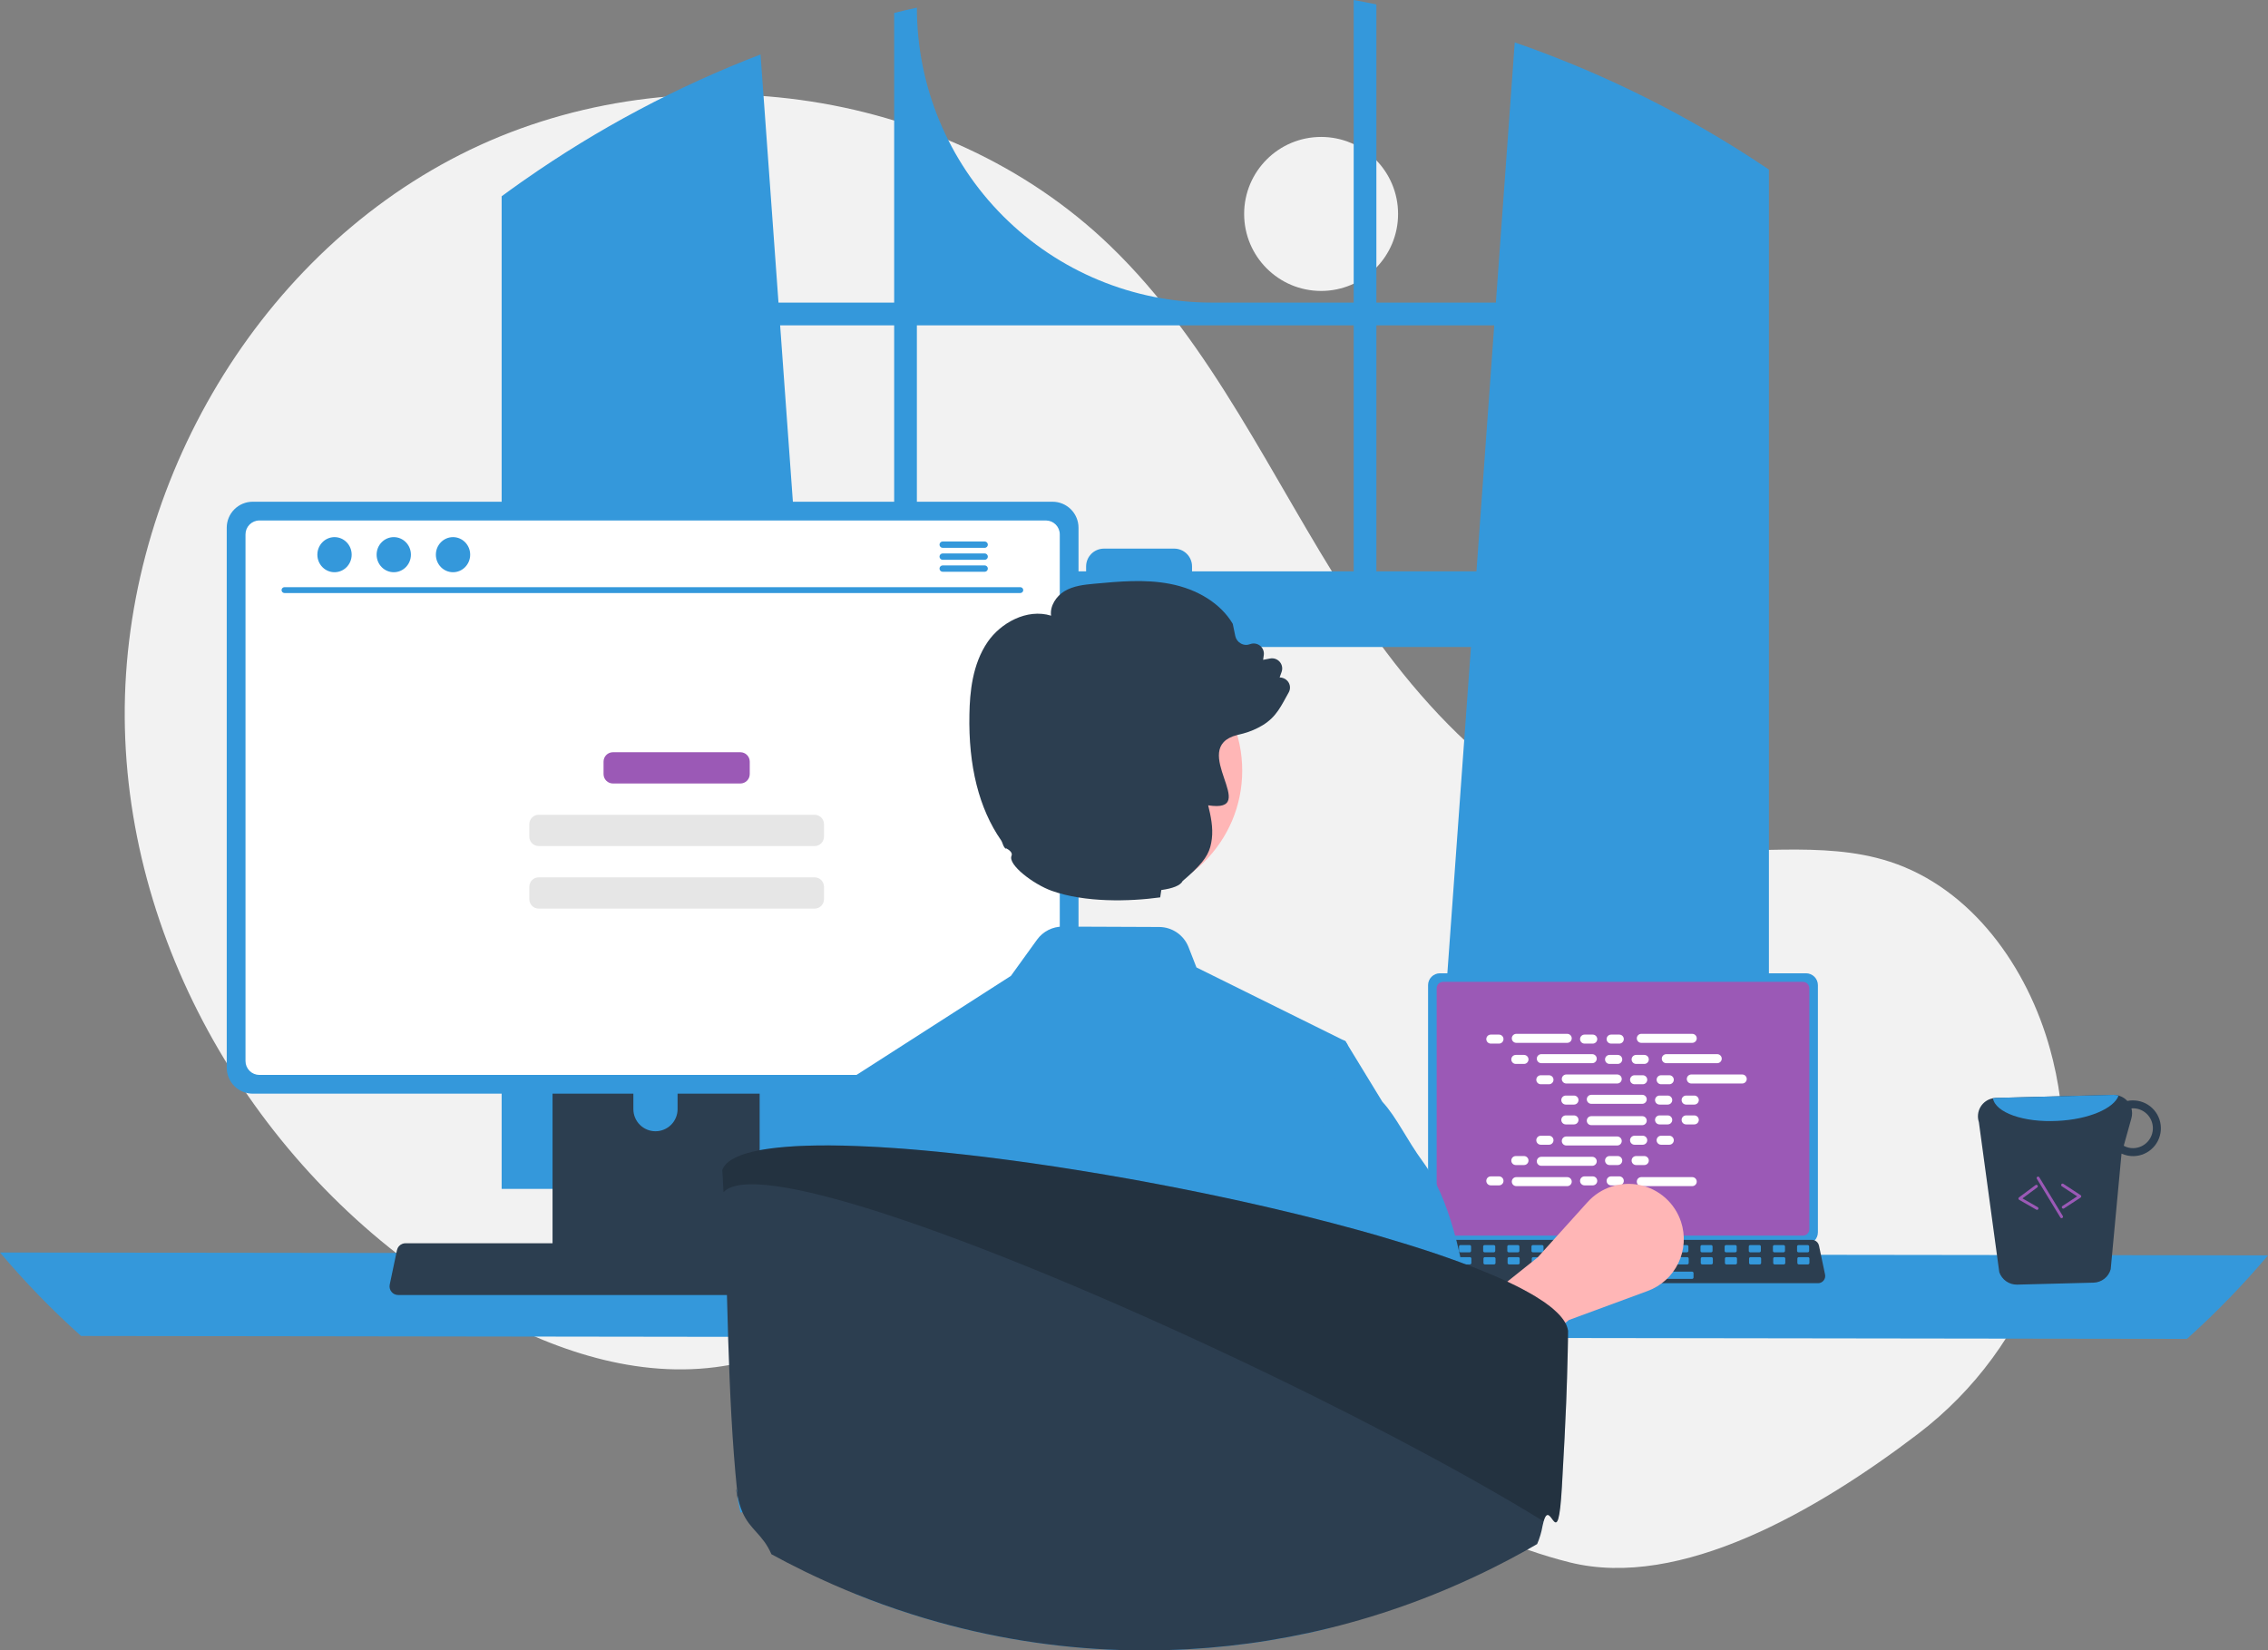 <?xml version="1.0" encoding="UTF-8"?> <svg xmlns="http://www.w3.org/2000/svg" width="731" height="532" viewBox="0 0 731 532" fill="none"><rect x="0" y="0" width="731" height="532" fill="#808080" stroke="none"/><g clip-path="url(#clip0_29_2)"><path d="M425.806 93.785C439.507 93.785 450.613 82.672 450.613 68.963C450.613 55.254 439.507 44.141 425.806 44.141C412.106 44.141 401 55.254 401 68.963C401 82.672 412.106 93.785 425.806 93.785Z" fill="#F2F2F2"></path><path d="M618.238 462.178C655.11 434.075 672.721 386.852 661.696 341.804C661.422 340.685 661.133 339.568 660.829 338.454C653.519 311.714 635.436 286.3 609.08 277.756C586.95 270.582 562.795 276.099 539.708 273.246C494.388 267.645 459.251 230.952 434.529 192.534C409.806 154.116 390.806 111.112 357.954 79.373C303.804 27.057 215.472 15.793 148.334 49.847C81.197 83.901 38.43 159.453 40.254 234.75C42.078 310.047 86.75 382.037 151.625 420.231C175.457 434.263 203.021 444.203 230.453 440.724C254.256 437.706 275.883 424.909 299.574 421.109C336.821 415.136 373.831 431.987 406.046 451.624C438.262 471.261 469.38 494.536 505.989 503.64C541.536 512.48 585.575 487.072 618.238 462.178Z" fill="#F2F2F2"></path><path d="M565.262 51.428C564.454 50.889 563.636 50.378 562.828 49.857C539.463 34.904 514.42 22.757 488.215 13.666L482.139 97.539H443.621V1.422C441.196 0.92 438.752 0.446 436.309 -6.10352e-05V97.539H390.534C365.335 97.539 341.168 87.522 323.349 69.692C305.53 51.862 295.52 27.679 295.52 2.464C293.067 2.994 290.633 3.561 288.199 4.165V97.539H250.916L245.128 17.561C218.199 27.895 192.633 41.485 169.001 58.029C168.592 58.308 168.183 58.596 167.784 58.875C165.731 60.316 163.705 61.785 161.689 63.272V383.249H271.569L269.627 356.335L258.943 208.567H474.103L463.419 356.335L461.477 383.249H570.139V54.663C568.523 53.566 566.897 52.488 565.262 51.428ZM288.199 184.164H257.178L251.445 104.865H288.199V184.164ZM436.309 184.164H384.207V182.593C384.207 181.837 384.059 181.09 383.77 180.392C383.48 179.694 383.057 179.06 382.523 178.527C381.988 177.993 381.354 177.57 380.657 177.282C379.959 176.994 379.211 176.846 378.457 176.847H355.806C355.052 176.847 354.305 176.996 353.609 177.284C352.912 177.573 352.279 177.996 351.746 178.53C351.212 179.063 350.79 179.697 350.501 180.394C350.213 181.091 350.064 181.838 350.065 182.593V184.164H295.52V104.865H436.309V184.164ZM443.621 184.164V104.865H481.61L475.877 184.164H443.621Z" fill="#3498DB"></path><path d="M-6.10352e-05 403.739C8.071 413.308 16.8 422.301 26.125 430.652L704.875 431.582C714.199 423.231 722.929 414.238 731 404.669L-6.10352e-05 403.739Z" fill="#3498DB"></path><path d="M460.282 317.561V397.236C460.283 398.251 460.687 399.224 461.404 399.942C462.122 400.66 463.094 401.064 464.109 401.065H582.103C583.118 401.064 584.091 400.66 584.809 399.942C585.526 399.224 585.929 398.251 585.93 397.236V317.561C585.928 316.546 585.524 315.574 584.807 314.857C584.089 314.14 583.117 313.737 582.103 313.736H464.109C463.095 313.737 462.123 314.14 461.406 314.857C460.689 315.574 460.285 316.546 460.282 317.561Z" fill="#3498DB"></path><path d="M463.05 318.552V396.253C463.051 396.795 463.267 397.315 463.65 397.699C464.034 398.082 464.553 398.298 465.096 398.299H581.121C581.663 398.298 582.183 398.082 582.566 397.699C582.95 397.315 583.165 396.795 583.166 396.253V318.552C583.166 318.009 582.951 317.488 582.568 317.103C582.184 316.719 581.664 316.502 581.121 316.501H465.096C464.553 316.502 464.033 316.719 463.649 317.103C463.266 317.488 463.05 318.009 463.05 318.552Z" fill="#9B59B6"></path><path d="M457.815 412.774C458.031 413.045 458.305 413.264 458.618 413.414C458.931 413.564 459.273 413.64 459.62 413.639H585.964C586.31 413.638 586.651 413.561 586.963 413.412C587.275 413.263 587.549 413.046 587.767 412.778C587.985 412.509 588.14 412.196 588.221 411.859C588.302 411.523 588.308 411.174 588.237 410.835L586.276 401.513C586.194 401.133 586.019 400.779 585.766 400.484C585.514 400.189 585.191 399.962 584.828 399.823C584.565 399.72 584.285 399.667 584.003 399.668H461.574C461.291 399.667 461.011 399.72 460.749 399.823C460.386 399.962 460.063 400.189 459.81 400.484C459.557 400.779 459.382 401.133 459.301 401.513L457.34 410.835C457.27 411.173 457.276 411.523 457.358 411.858C457.441 412.194 457.596 412.507 457.815 412.774Z" fill="#2C3E50"></path><path d="M579.668 403.683H582.652C582.903 403.683 583.106 403.48 583.106 403.229V401.8C583.106 401.55 582.903 401.346 582.652 401.346H579.668C579.417 401.346 579.214 401.55 579.214 401.8V403.229C579.214 403.48 579.417 403.683 579.668 403.683Z" fill="#3498DB"></path><path d="M571.885 403.683H574.869C575.12 403.683 575.323 403.48 575.323 403.229V401.8C575.323 401.55 575.12 401.346 574.869 401.346H571.885C571.635 401.346 571.432 401.55 571.432 401.8V403.229C571.432 403.48 571.635 403.683 571.885 403.683Z" fill="#3498DB"></path><path d="M564.102 403.683H567.087C567.337 403.683 567.54 403.48 567.54 403.229V401.8C567.54 401.55 567.337 401.346 567.087 401.346H564.102C563.852 401.346 563.649 401.55 563.649 401.8V403.229C563.649 403.48 563.852 403.683 564.102 403.683Z" fill="#3498DB"></path><path d="M556.32 403.683H559.304C559.555 403.683 559.758 403.48 559.758 403.229V401.8C559.758 401.55 559.555 401.346 559.304 401.346H556.32C556.069 401.346 555.866 401.55 555.866 401.8V403.229C555.866 403.48 556.069 403.683 556.32 403.683Z" fill="#3498DB"></path><path d="M548.537 403.683H551.521C551.772 403.683 551.975 403.48 551.975 403.229V401.8C551.975 401.55 551.772 401.346 551.521 401.346H548.537C548.287 401.346 548.084 401.55 548.084 401.8V403.229C548.084 403.48 548.287 403.683 548.537 403.683Z" fill="#3498DB"></path><path d="M540.754 403.683H543.739C543.989 403.683 544.192 403.48 544.192 403.229V401.8C544.192 401.55 543.989 401.346 543.739 401.346H540.754C540.504 401.346 540.301 401.55 540.301 401.8V403.229C540.301 403.48 540.504 403.683 540.754 403.683Z" fill="#3498DB"></path><path d="M532.972 403.683H535.956C536.207 403.683 536.41 403.48 536.41 403.229V401.8C536.41 401.55 536.207 401.346 535.956 401.346H532.972C532.721 401.346 532.518 401.55 532.518 401.8V403.229C532.518 403.48 532.721 403.683 532.972 403.683Z" fill="#3498DB"></path><path d="M525.189 403.683H528.173C528.424 403.683 528.627 403.48 528.627 403.229V401.8C528.627 401.55 528.424 401.346 528.173 401.346H525.189C524.939 401.346 524.736 401.55 524.736 401.8V403.229C524.736 403.48 524.939 403.683 525.189 403.683Z" fill="#3498DB"></path><path d="M517.406 403.683H520.391C520.641 403.683 520.844 403.48 520.844 403.229V401.8C520.844 401.55 520.641 401.346 520.391 401.346H517.406C517.156 401.346 516.953 401.55 516.953 401.8V403.229C516.953 403.48 517.156 403.683 517.406 403.683Z" fill="#3498DB"></path><path d="M509.624 403.683H512.608C512.858 403.683 513.062 403.48 513.062 403.229V401.8C513.062 401.55 512.858 401.346 512.608 401.346H509.624C509.373 401.346 509.17 401.55 509.17 401.8V403.229C509.17 403.48 509.373 403.683 509.624 403.683Z" fill="#3498DB"></path><path d="M501.841 403.683H504.825C505.076 403.683 505.279 403.48 505.279 403.229V401.8C505.279 401.55 505.076 401.346 504.825 401.346H501.841C501.59 401.346 501.387 401.55 501.387 401.8V403.229C501.387 403.48 501.59 403.683 501.841 403.683Z" fill="#3498DB"></path><path d="M494.058 403.683H497.043C497.293 403.683 497.496 403.48 497.496 403.229V401.8C497.496 401.55 497.293 401.346 497.043 401.346H494.058C493.808 401.346 493.605 401.55 493.605 401.8V403.229C493.605 403.48 493.808 403.683 494.058 403.683Z" fill="#3498DB"></path><path d="M486.276 403.683H489.26C489.51 403.683 489.713 403.48 489.713 403.229V401.8C489.713 401.55 489.51 401.346 489.26 401.346H486.276C486.025 401.346 485.822 401.55 485.822 401.8V403.229C485.822 403.48 486.025 403.683 486.276 403.683Z" fill="#3498DB"></path><path d="M478.493 403.683H481.477C481.728 403.683 481.931 403.48 481.931 403.229V401.8C481.931 401.55 481.728 401.346 481.477 401.346H478.493C478.242 401.346 478.039 401.55 478.039 401.8V403.229C478.039 403.48 478.242 403.683 478.493 403.683Z" fill="#3498DB"></path><path d="M470.71 403.683H473.695C473.945 403.683 474.148 403.48 474.148 403.229V401.8C474.148 401.55 473.945 401.346 473.695 401.346H470.71C470.46 401.346 470.257 401.55 470.257 401.8V403.229C470.257 403.48 470.46 403.683 470.71 403.683Z" fill="#3498DB"></path><path d="M462.928 403.683H465.912C466.162 403.683 466.365 403.48 466.365 403.229V401.8C466.365 401.55 466.162 401.346 465.912 401.346H462.928C462.677 401.346 462.474 401.55 462.474 401.8V403.229C462.474 403.48 462.677 403.683 462.928 403.683Z" fill="#3498DB"></path><path d="M579.76 407.577H582.744C582.995 407.577 583.198 407.373 583.198 407.123V405.694C583.198 405.443 582.995 405.24 582.744 405.24H579.76C579.509 405.24 579.306 405.443 579.306 405.694V407.123C579.306 407.373 579.509 407.577 579.76 407.577Z" fill="#3498DB"></path><path d="M571.977 407.577H574.961C575.212 407.577 575.415 407.373 575.415 407.123V405.694C575.415 405.443 575.212 405.24 574.961 405.24H571.977C571.727 405.24 571.524 405.443 571.524 405.694V407.123C571.524 407.373 571.727 407.577 571.977 407.577Z" fill="#3498DB"></path><path d="M564.194 407.577H567.179C567.429 407.577 567.632 407.373 567.632 407.123V405.694C567.632 405.443 567.429 405.24 567.179 405.24H564.194C563.944 405.24 563.741 405.443 563.741 405.694V407.123C563.741 407.373 563.944 407.577 564.194 407.577Z" fill="#3498DB"></path><path d="M556.412 407.577H559.396C559.647 407.577 559.85 407.373 559.85 407.123V405.694C559.85 405.443 559.647 405.24 559.396 405.24H556.412C556.161 405.24 555.958 405.443 555.958 405.694V407.123C555.958 407.373 556.161 407.577 556.412 407.577Z" fill="#3498DB"></path><path d="M548.629 407.577H551.613C551.864 407.577 552.067 407.373 552.067 407.123V405.694C552.067 405.443 551.864 405.24 551.613 405.24H548.629C548.379 405.24 548.176 405.443 548.176 405.694V407.123C548.176 407.373 548.379 407.577 548.629 407.577Z" fill="#3498DB"></path><path d="M540.846 407.577H543.831C544.081 407.577 544.284 407.373 544.284 407.123V405.694C544.284 405.443 544.081 405.24 543.831 405.24H540.846C540.596 405.24 540.393 405.443 540.393 405.694V407.123C540.393 407.373 540.596 407.577 540.846 407.577Z" fill="#3498DB"></path><path d="M533.064 407.577H536.048C536.298 407.577 536.502 407.373 536.502 407.123V405.694C536.502 405.443 536.298 405.24 536.048 405.24H533.064C532.813 405.24 532.61 405.443 532.61 405.694V407.123C532.61 407.373 532.813 407.577 533.064 407.577Z" fill="#3498DB"></path><path d="M525.281 407.577H528.265C528.516 407.577 528.719 407.373 528.719 407.123V405.694C528.719 405.443 528.516 405.24 528.265 405.24H525.281C525.031 405.24 524.827 405.443 524.827 405.694V407.123C524.827 407.373 525.031 407.577 525.281 407.577Z" fill="#3498DB"></path><path d="M517.498 407.577H520.483C520.733 407.577 520.936 407.373 520.936 407.123V405.694C520.936 405.443 520.733 405.24 520.483 405.24H517.498C517.248 405.24 517.045 405.443 517.045 405.694V407.123C517.045 407.373 517.248 407.577 517.498 407.577Z" fill="#3498DB"></path><path d="M509.716 407.577H512.7C512.95 407.577 513.153 407.373 513.153 407.123V405.694C513.153 405.443 512.95 405.24 512.7 405.24H509.716C509.465 405.24 509.262 405.443 509.262 405.694V407.123C509.262 407.373 509.465 407.577 509.716 407.577Z" fill="#3498DB"></path><path d="M501.933 407.577H504.917C505.168 407.577 505.371 407.373 505.371 407.123V405.694C505.371 405.443 505.168 405.24 504.917 405.24H501.933C501.682 405.24 501.479 405.443 501.479 405.694V407.123C501.479 407.373 501.682 407.577 501.933 407.577Z" fill="#3498DB"></path><path d="M494.15 407.577H497.135C497.385 407.577 497.588 407.373 497.588 407.123V405.694C497.588 405.443 497.385 405.24 497.135 405.24H494.15C493.9 405.24 493.697 405.443 493.697 405.694V407.123C493.697 407.373 493.9 407.577 494.15 407.577Z" fill="#3498DB"></path><path d="M486.368 407.577H489.352C489.602 407.577 489.805 407.373 489.805 407.123V405.694C489.805 405.443 489.602 405.24 489.352 405.24H486.368C486.117 405.24 485.914 405.443 485.914 405.694V407.123C485.914 407.373 486.117 407.577 486.368 407.577Z" fill="#3498DB"></path><path d="M478.585 407.577H481.569C481.82 407.577 482.023 407.373 482.023 407.123V405.694C482.023 405.443 481.82 405.24 481.569 405.24H478.585C478.334 405.24 478.131 405.443 478.131 405.694V407.123C478.131 407.373 478.334 407.577 478.585 407.577Z" fill="#3498DB"></path><path d="M470.802 407.577H473.786C474.037 407.577 474.24 407.373 474.24 407.123V405.694C474.24 405.443 474.037 405.24 473.786 405.24H470.802C470.552 405.24 470.349 405.443 470.349 405.694V407.123C470.349 407.373 470.552 407.577 470.802 407.577Z" fill="#3498DB"></path><path d="M463.02 407.577H466.004C466.254 407.577 466.457 407.373 466.457 407.123V405.694C466.457 405.443 466.254 405.24 466.004 405.24H463.02C462.769 405.24 462.566 405.443 462.566 405.694V407.123C462.566 407.373 462.769 407.577 463.02 407.577Z" fill="#3498DB"></path><path d="M515.164 412.249H545.387C545.638 412.249 545.841 412.046 545.841 411.795V410.367C545.841 410.116 545.638 409.913 545.387 409.913H515.164C514.913 409.913 514.71 410.116 514.71 410.367V411.795C514.71 412.046 514.913 412.249 515.164 412.249Z" fill="#3498DB"></path><path d="M483.143 333.5H480.501C479.7 333.5 479.05 334.15 479.05 334.952C479.05 335.753 479.7 336.403 480.501 336.403H483.143C483.944 336.403 484.593 335.753 484.593 334.952C484.593 334.15 483.944 333.5 483.143 333.5Z" fill="white"></path><path d="M513.358 333.5H510.716C509.915 333.5 509.266 334.15 509.266 334.952C509.266 335.753 509.915 336.403 510.716 336.403H513.358C514.159 336.403 514.809 335.753 514.809 334.952C514.809 334.15 514.159 333.5 513.358 333.5Z" fill="white"></path><path d="M521.919 333.5H519.277C518.476 333.5 517.827 334.15 517.827 334.952C517.827 335.753 518.476 336.403 519.277 336.403H521.919C522.72 336.403 523.37 335.753 523.37 334.952C523.37 334.15 522.72 333.5 521.919 333.5Z" fill="white"></path><path d="M505.139 333.258H488.719C487.918 333.258 487.269 333.908 487.269 334.71C487.269 335.511 487.918 336.161 488.719 336.161H505.139C505.94 336.161 506.59 335.511 506.59 334.71C506.59 333.908 505.94 333.258 505.139 333.258Z" fill="white"></path><path d="M545.427 333.258H529.007C528.206 333.258 527.557 333.908 527.557 334.71C527.557 335.511 528.206 336.161 529.007 336.161H545.427C546.228 336.161 546.877 335.511 546.877 334.71C546.877 333.908 546.228 333.258 545.427 333.258Z" fill="white"></path><path d="M491.2 340.051H488.558C487.757 340.051 487.108 340.701 487.108 341.502C487.108 342.304 487.757 342.954 488.558 342.954H491.2C492.001 342.954 492.65 342.304 492.65 341.502C492.65 340.701 492.001 340.051 491.2 340.051Z" fill="white"></path><path d="M521.416 340.051H518.774C517.973 340.051 517.323 340.701 517.323 341.502C517.323 342.304 517.973 342.954 518.774 342.954H521.416C522.217 342.954 522.866 342.304 522.866 341.502C522.866 340.701 522.217 340.051 521.416 340.051Z" fill="white"></path><path d="M529.977 340.051H527.335C526.534 340.051 525.885 340.701 525.885 341.502C525.885 342.304 526.534 342.954 527.335 342.954H529.977C530.778 342.954 531.427 342.304 531.427 341.502C531.427 340.701 530.778 340.051 529.977 340.051Z" fill="white"></path><path d="M513.197 339.809H496.777C495.976 339.809 495.327 340.459 495.327 341.261C495.327 342.062 495.976 342.712 496.777 342.712H513.197C513.998 342.712 514.647 342.062 514.647 341.261C514.647 340.459 513.998 339.809 513.197 339.809Z" fill="white"></path><path d="M553.485 339.809H537.064C536.263 339.809 535.614 340.459 535.614 341.261C535.614 342.062 536.263 342.712 537.064 342.712H553.485C554.286 342.712 554.935 342.062 554.935 341.261C554.935 340.459 554.286 339.809 553.485 339.809Z" fill="white"></path><path d="M499.258 346.602H496.616C495.815 346.602 495.165 347.252 495.165 348.053C495.165 348.855 495.815 349.505 496.616 349.505H499.258C500.059 349.505 500.708 348.855 500.708 348.053C500.708 347.252 500.059 346.602 499.258 346.602Z" fill="white"></path><path d="M529.473 346.602H526.831C526.03 346.602 525.381 347.252 525.381 348.053C525.381 348.855 526.03 349.505 526.831 349.505H529.473C530.274 349.505 530.924 348.855 530.924 348.053C530.924 347.252 530.274 346.602 529.473 346.602Z" fill="white"></path><path d="M538.034 346.602H535.392C534.591 346.602 533.942 347.252 533.942 348.053C533.942 348.855 534.591 349.505 535.392 349.505H538.034C538.835 349.505 539.485 348.855 539.485 348.053C539.485 347.252 538.835 346.602 538.034 346.602Z" fill="white"></path><path d="M521.255 346.36H504.834C504.033 346.36 503.384 347.01 503.384 347.811C503.384 348.613 504.033 349.263 504.834 349.263H521.255C522.056 349.263 522.705 348.613 522.705 347.811C522.705 347.01 522.056 346.36 521.255 346.36Z" fill="white"></path><path d="M561.542 346.36H545.122C544.321 346.36 543.672 347.01 543.672 347.811C543.672 348.613 544.321 349.263 545.122 349.263H561.542C562.343 349.263 562.992 348.613 562.992 347.811C562.992 347.01 562.343 346.36 561.542 346.36Z" fill="white"></path><path d="M507.315 353.153H504.673C503.872 353.153 503.223 353.803 503.223 354.604C503.223 355.406 503.872 356.056 504.673 356.056H507.315C508.116 356.056 508.765 355.406 508.765 354.604C508.765 353.803 508.116 353.153 507.315 353.153Z" fill="white"></path><path d="M537.531 353.153H534.889C534.088 353.153 533.439 353.803 533.439 354.604C533.439 355.406 534.088 356.056 534.889 356.056H537.531C538.332 356.056 538.981 355.406 538.981 354.604C538.981 353.803 538.332 353.153 537.531 353.153Z" fill="white"></path><path d="M546.092 353.153H543.45C542.649 353.153 542 353.803 542 354.604C542 355.406 542.649 356.056 543.45 356.056H546.092C546.893 356.056 547.542 355.406 547.542 354.604C547.542 353.803 546.893 353.153 546.092 353.153Z" fill="white"></path><path d="M529.312 352.911H512.892C512.091 352.911 511.442 353.561 511.442 354.362C511.442 355.164 512.091 355.814 512.892 355.814H529.312C530.113 355.814 530.762 355.164 530.762 354.362C530.762 353.561 530.113 352.911 529.312 352.911Z" fill="white"></path><path d="M513.358 379.202H510.716C509.915 379.202 509.266 379.852 509.266 380.654C509.266 381.455 509.915 382.105 510.716 382.105H513.358C514.159 382.105 514.809 381.455 514.809 380.654C514.809 379.852 514.159 379.202 513.358 379.202Z" fill="white"></path><path d="M521.919 379.202H519.277C518.476 379.202 517.827 379.852 517.827 380.654C517.827 381.455 518.476 382.105 519.277 382.105H521.919C522.72 382.105 523.37 381.455 523.37 380.654C523.37 379.852 522.72 379.202 521.919 379.202Z" fill="white"></path><path d="M545.427 379.444H529.007C528.206 379.444 527.557 380.094 527.557 380.896C527.557 381.697 528.206 382.347 529.007 382.347H545.427C546.228 382.347 546.877 381.697 546.877 380.896C546.877 380.094 546.228 379.444 545.427 379.444Z" fill="white"></path><path d="M483.143 379.202H480.501C479.7 379.202 479.05 379.852 479.05 380.654C479.05 381.455 479.7 382.105 480.501 382.105H483.143C483.944 382.105 484.593 381.455 484.593 380.654C484.593 379.852 483.944 379.202 483.143 379.202Z" fill="white"></path><path d="M505.139 379.444H488.719C487.918 379.444 487.269 380.094 487.269 380.896C487.269 381.697 487.918 382.347 488.719 382.347H505.139C505.94 382.347 506.59 381.697 506.59 380.896C506.59 380.094 505.94 379.444 505.139 379.444Z" fill="white"></path><path d="M491.2 372.651H488.558C487.757 372.651 487.108 373.301 487.108 374.103C487.108 374.904 487.757 375.554 488.558 375.554H491.2C492.001 375.554 492.65 374.904 492.65 374.103C492.65 373.301 492.001 372.651 491.2 372.651Z" fill="white"></path><path d="M521.416 372.651H518.774C517.973 372.651 517.323 373.301 517.323 374.103C517.323 374.904 517.973 375.554 518.774 375.554H521.416C522.217 375.554 522.866 374.904 522.866 374.103C522.866 373.301 522.217 372.651 521.416 372.651Z" fill="white"></path><path d="M529.977 372.651H527.335C526.534 372.651 525.885 373.301 525.885 374.103C525.885 374.904 526.534 375.554 527.335 375.554H529.977C530.778 375.554 531.427 374.904 531.427 374.103C531.427 373.301 530.778 372.651 529.977 372.651Z" fill="white"></path><path d="M513.197 372.893H496.777C495.976 372.893 495.327 373.543 495.327 374.345C495.327 375.146 495.976 375.796 496.777 375.796H513.197C513.998 375.796 514.647 375.146 514.647 374.345C514.647 373.543 513.998 372.893 513.197 372.893Z" fill="white"></path><path d="M499.258 366.1H496.616C495.815 366.1 495.165 366.75 495.165 367.552C495.165 368.353 495.815 369.003 496.616 369.003H499.258C500.059 369.003 500.708 368.353 500.708 367.552C500.708 366.75 500.059 366.1 499.258 366.1Z" fill="white"></path><path d="M529.473 366.1H526.831C526.03 366.1 525.381 366.75 525.381 367.552C525.381 368.353 526.03 369.003 526.831 369.003H529.473C530.274 369.003 530.924 368.353 530.924 367.552C530.924 366.75 530.274 366.1 529.473 366.1Z" fill="white"></path><path d="M538.034 366.1H535.392C534.591 366.1 533.942 366.75 533.942 367.552C533.942 368.353 534.591 369.003 535.392 369.003H538.034C538.835 369.003 539.485 368.353 539.485 367.552C539.485 366.75 538.835 366.1 538.034 366.1Z" fill="white"></path><path d="M521.255 366.342H504.834C504.033 366.342 503.384 366.992 503.384 367.794C503.384 368.595 504.033 369.245 504.834 369.245H521.255C522.056 369.245 522.705 368.595 522.705 367.794C522.705 366.992 522.056 366.342 521.255 366.342Z" fill="white"></path><path d="M507.315 359.55H504.673C503.872 359.55 503.223 360.199 503.223 361.001C503.223 361.802 503.872 362.452 504.673 362.452H507.315C508.116 362.452 508.765 361.802 508.765 361.001C508.765 360.199 508.116 359.55 507.315 359.55Z" fill="white"></path><path d="M537.531 359.55H534.889C534.088 359.55 533.439 360.199 533.439 361.001C533.439 361.802 534.088 362.452 534.889 362.452H537.531C538.332 362.452 538.981 361.802 538.981 361.001C538.981 360.199 538.332 359.55 537.531 359.55Z" fill="white"></path><path d="M546.092 359.55H543.45C542.649 359.55 542 360.199 542 361.001C542 361.802 542.649 362.452 543.45 362.452H546.092C546.893 362.452 547.542 361.802 547.542 361.001C547.542 360.199 546.893 359.55 546.092 359.55Z" fill="white"></path><path d="M529.312 359.792H512.892C512.091 359.792 511.442 360.441 511.442 361.243C511.442 362.044 512.091 362.694 512.892 362.694H529.312C530.113 362.694 530.762 362.044 530.762 361.243C530.762 360.441 530.113 359.792 529.312 359.792Z" fill="white"></path><path d="M469.097 455.977L456.694 436.36L495.623 405.307L511.692 387.493C513.779 385.179 516.437 383.454 519.4 382.489C522.363 381.525 525.527 381.356 528.576 381.998C531.624 382.641 534.451 384.073 536.773 386.151C539.096 388.229 540.833 390.881 541.81 393.841C543.258 398.228 542.947 403.006 540.941 407.167C538.936 411.328 535.393 414.547 531.061 416.144L505.652 425.511L469.097 455.977Z" fill="#FFB6B6"></path><path d="M178.091 313.739V409.084H244.843V313.739C244.845 313.054 244.626 312.386 244.22 311.833C243.813 311.281 243.241 310.874 242.586 310.672C242.277 310.57 241.954 310.519 241.629 310.523H181.315C180.892 310.522 180.473 310.605 180.082 310.766C179.691 310.927 179.336 311.164 179.036 311.463C178.737 311.761 178.499 312.116 178.337 312.507C178.175 312.897 178.091 313.316 178.091 313.739ZM204.142 346.5C204.159 344.621 204.917 342.824 206.252 341.501C207.586 340.178 209.389 339.436 211.267 339.436C213.146 339.436 214.948 340.178 216.283 341.501C217.617 342.824 218.376 344.621 218.393 346.5V357.563C218.384 359.448 217.629 361.252 216.293 362.582C214.958 363.911 213.151 364.657 211.267 364.657C209.384 364.657 207.577 363.911 206.241 362.582C204.906 361.252 204.151 359.448 204.142 357.563V346.5Z" fill="#2C3E50"></path><path d="M177.886 406.035V415.229C177.888 415.706 178.077 416.162 178.413 416.5C178.748 416.837 179.204 417.029 179.679 417.033H243.255C243.731 417.031 244.187 416.839 244.523 416.501C244.859 416.164 245.048 415.706 245.048 415.229V406.035H177.886Z" fill="#3498DB"></path><path d="M73.079 170.09V344.176C73.081 346.395 73.963 348.522 75.531 350.09C77.098 351.659 79.224 352.541 81.441 352.543H339.254C341.471 352.541 343.597 351.659 345.165 350.09C346.732 348.522 347.614 346.395 347.616 344.176V170.09C347.61 167.873 346.727 165.749 345.16 164.183C343.593 162.616 341.469 161.735 339.254 161.732H81.441C79.226 161.735 77.102 162.616 75.535 164.183C73.968 165.749 73.085 167.873 73.079 170.09Z" fill="#3498DB"></path><path d="M79.128 172.256V342.029C79.13 343.214 79.601 344.35 80.439 345.188C81.276 346.026 82.412 346.498 83.596 346.5H337.108C338.293 346.498 339.428 346.026 340.266 345.188C341.103 344.35 341.575 343.214 341.577 342.029V172.256C341.577 171.069 341.106 169.931 340.268 169.091C339.431 168.251 338.294 167.777 337.108 167.775H83.596C82.41 167.777 81.274 168.251 80.436 169.091C79.598 169.931 79.128 171.069 79.128 172.256Z" fill="white"></path><path d="M126.175 416.41C126.433 416.734 126.761 416.995 127.134 417.174C127.508 417.352 127.917 417.444 128.331 417.442H279.154C279.566 417.441 279.973 417.349 280.345 417.171C280.718 416.993 281.046 416.735 281.306 416.414C281.565 416.094 281.751 415.719 281.848 415.318C281.945 414.917 281.951 414.499 281.866 414.095L279.525 402.967C279.428 402.513 279.219 402.091 278.917 401.739C278.616 401.387 278.23 401.115 277.797 400.95C277.483 400.827 277.149 400.764 276.812 400.764H130.662C130.325 400.764 129.991 400.827 129.678 400.95C129.244 401.115 128.859 401.386 128.557 401.739C128.256 402.091 128.047 402.513 127.95 402.967L125.608 414.095C125.525 414.499 125.533 414.916 125.631 415.317C125.729 415.717 125.915 416.091 126.175 416.41Z" fill="#2C3E50"></path><path d="M328.881 191.162H91.671C91.424 191.156 91.19 191.055 91.017 190.878C90.845 190.702 90.748 190.465 90.748 190.218C90.748 189.971 90.845 189.734 91.017 189.558C91.19 189.381 91.424 189.279 91.671 189.274H328.881C329.127 189.279 329.362 189.381 329.534 189.558C329.707 189.734 329.803 189.971 329.803 190.218C329.803 190.465 329.707 190.702 329.534 190.878C329.362 191.055 329.127 191.156 328.881 191.162Z" fill="#3498DB"></path><path d="M107.818 184.455C110.871 184.455 113.346 181.923 113.346 178.799C113.346 175.676 110.871 173.144 107.818 173.144C104.765 173.144 102.29 175.676 102.29 178.799C102.29 181.923 104.765 184.455 107.818 184.455Z" fill="#3498DB"></path><path d="M126.916 184.455C129.969 184.455 132.444 181.923 132.444 178.799C132.444 175.676 129.969 173.144 126.916 173.144C123.863 173.144 121.388 175.676 121.388 178.799C121.388 181.923 123.863 184.455 126.916 184.455Z" fill="#3498DB"></path><path d="M146.014 184.455C149.067 184.455 151.542 181.923 151.542 178.799C151.542 175.676 149.067 173.144 146.014 173.144C142.96 173.144 140.485 175.676 140.485 178.799C140.485 181.923 142.96 184.455 146.014 184.455Z" fill="#3498DB"></path><path d="M317.381 174.543H303.817C303.548 174.549 303.293 174.66 303.106 174.852C302.919 175.044 302.814 175.302 302.814 175.57C302.814 175.838 302.919 176.096 303.106 176.288C303.293 176.48 303.548 176.591 303.817 176.597H317.381C317.651 176.593 317.908 176.484 318.097 176.291C318.287 176.099 318.393 175.84 318.393 175.57C318.393 175.3 318.287 175.041 318.097 174.849C317.908 174.656 317.651 174.547 317.381 174.543Z" fill="#3498DB"></path><path d="M317.381 178.401H303.817C303.548 178.407 303.293 178.518 303.105 178.71C302.917 178.902 302.812 179.16 302.812 179.428C302.812 179.697 302.917 179.955 303.105 180.147C303.293 180.339 303.548 180.449 303.817 180.455H317.381C317.651 180.452 317.909 180.342 318.099 180.15C318.289 179.958 318.395 179.698 318.395 179.428C318.395 179.158 318.289 178.898 318.099 178.706C317.909 178.514 317.651 178.404 317.381 178.401Z" fill="#3498DB"></path><path d="M317.381 182.259H303.817C303.548 182.265 303.293 182.376 303.106 182.568C302.919 182.76 302.814 183.018 302.814 183.286C302.814 183.555 302.919 183.812 303.106 184.004C303.293 184.196 303.548 184.307 303.817 184.313H317.381C317.651 184.31 317.908 184.2 318.097 184.007C318.287 183.815 318.393 183.556 318.393 183.286C318.393 183.016 318.287 182.757 318.097 182.565C317.908 182.373 317.651 182.263 317.381 182.259Z" fill="#3498DB"></path><path d="M644.389 410.07C644.799 411.263 645.575 412.295 646.607 413.018C647.639 413.742 648.874 414.119 650.134 414.097L674.746 413.463C676.015 413.438 677.242 413.003 678.244 412.223C679.246 411.442 679.968 410.358 680.303 409.133L683.786 371.866C685.021 372.426 686.367 372.703 687.723 372.676C688.901 372.646 690.062 372.385 691.14 371.906C692.217 371.427 693.19 370.741 694.002 369.887C694.814 369.032 695.45 368.025 695.874 366.925C696.298 365.824 696.5 364.651 696.471 363.472C696.441 362.292 696.18 361.131 695.702 360.053C695.223 358.975 694.538 358.001 693.683 357.189C692.829 356.376 691.824 355.739 690.724 355.315C689.624 354.891 688.451 354.688 687.273 354.718C686.73 354.716 686.19 354.773 685.66 354.886C685.083 354.262 684.382 353.765 683.602 353.429C682.822 353.092 681.981 352.922 681.131 352.931L643.272 353.909C642.958 353.921 642.645 353.96 642.338 354.025C641.508 354.18 640.72 354.511 640.028 354.996C639.337 355.481 638.757 356.109 638.328 356.837C637.899 357.564 637.631 358.376 637.542 359.216C637.452 360.057 637.544 360.906 637.81 361.708L644.389 410.07ZM684.5 369.336L686.978 360.455C687.26 359.429 687.267 358.347 686.997 357.318C687.118 357.318 687.224 357.261 687.344 357.26C689.043 357.225 690.687 357.866 691.915 359.042C693.143 360.217 693.855 361.833 693.895 363.533C693.935 365.233 693.299 366.88 692.128 368.112C690.956 369.344 689.344 370.061 687.645 370.105C686.546 370.14 685.459 369.874 684.5 369.336Z" fill="#2C3E50"></path><path d="M642.338 354.025C643.144 358.64 652.213 361.884 663.117 361.32C673.144 360.858 681.343 357.335 682.845 353.159C682.289 352.995 681.711 352.918 681.131 352.931L643.272 353.909C642.958 353.921 642.645 353.96 642.338 354.025Z" fill="#3498DB"></path><path d="M665.115 389.592C665.165 389.579 665.213 389.558 665.256 389.53L670.601 386.029C670.665 385.987 670.718 385.929 670.755 385.862C670.792 385.794 670.811 385.718 670.811 385.641C670.811 385.563 670.792 385.487 670.755 385.42C670.719 385.352 670.665 385.294 670.601 385.252L665.045 381.611C664.994 381.577 664.937 381.554 664.877 381.542C664.817 381.53 664.755 381.531 664.696 381.543C664.636 381.555 664.579 381.579 664.528 381.614C664.478 381.648 664.434 381.692 664.401 381.743C664.367 381.795 664.344 381.852 664.333 381.912C664.322 381.972 664.322 382.034 664.335 382.094C664.347 382.154 664.372 382.21 664.406 382.261C664.441 382.311 664.485 382.354 664.536 382.388L669.498 385.64L664.747 388.752C664.655 388.812 664.587 388.903 664.556 389.009C664.525 389.114 664.532 389.227 664.576 389.328C664.62 389.429 664.699 389.51 664.797 389.559C664.896 389.607 665.009 389.619 665.115 389.592Z" fill="#9B59B6"></path><path d="M656.673 389.981C656.763 389.959 656.844 389.91 656.906 389.841C656.967 389.772 657.007 389.686 657.02 389.594C657.032 389.502 657.017 389.409 656.976 389.326C656.935 389.243 656.871 389.174 656.79 389.127L651.864 386.301L656.626 382.762C656.675 382.725 656.716 382.68 656.747 382.627C656.778 382.575 656.799 382.517 656.808 382.457C656.817 382.396 656.814 382.335 656.799 382.276C656.784 382.216 656.758 382.161 656.721 382.112C656.685 382.063 656.639 382.021 656.587 381.99C656.535 381.959 656.477 381.938 656.416 381.929C656.356 381.92 656.295 381.923 656.236 381.938C656.176 381.953 656.121 381.98 656.072 382.016L650.74 385.979C650.678 386.025 650.629 386.085 650.596 386.155C650.564 386.225 650.549 386.302 650.553 386.379C650.558 386.456 650.582 386.531 650.622 386.596C650.663 386.662 650.719 386.716 650.786 386.755L656.328 389.934C656.433 389.994 656.556 390.011 656.673 389.981Z" fill="#9B59B6"></path><path d="M664.584 392.659C664.629 392.648 664.672 392.63 664.711 392.606C664.763 392.574 664.809 392.532 664.845 392.483C664.881 392.434 664.907 392.378 664.921 392.319C664.936 392.259 664.938 392.198 664.929 392.137C664.92 392.077 664.898 392.019 664.867 391.967L657.29 379.502C657.226 379.397 657.122 379.321 657.003 379.292C656.883 379.263 656.757 379.283 656.652 379.347C656.546 379.411 656.471 379.515 656.442 379.634C656.413 379.754 656.432 379.88 656.496 379.986L664.073 392.451C664.125 392.536 664.202 392.602 664.294 392.639C664.386 392.677 664.488 392.684 664.584 392.659Z" fill="#9B59B6"></path><path d="M238.618 242.478H197.563C195.888 242.478 194.53 243.837 194.53 245.513V249.526C194.53 251.202 195.888 252.561 197.563 252.561H238.618C240.293 252.561 241.651 251.202 241.651 249.526V245.513C241.651 243.837 240.293 242.478 238.618 242.478Z" fill="#9B59B6"></path><path d="M262.549 262.644H173.631C171.957 262.644 170.599 264.002 170.599 265.678V269.692C170.599 271.368 171.957 272.726 173.631 272.726H262.549C264.224 272.726 265.582 271.368 265.582 269.692V265.678C265.582 264.002 264.224 262.644 262.549 262.644Z" fill="#E6E6E6"></path><path d="M262.549 282.809H173.631C171.957 282.809 170.599 284.168 170.599 285.844V289.857C170.599 291.533 171.957 292.892 173.631 292.892H262.549C264.224 292.892 265.582 291.533 265.582 289.857V285.844C265.582 284.168 264.224 282.809 262.549 282.809Z" fill="#E6E6E6"></path><path d="M270.087 350.335L270.288 350.971L270.299 350.993L276.361 369.435L283.335 390.688L296.456 430.627L296.583 436.831V436.852L297.558 486.76L294.855 493.526L297.897 504.619C297.897 504.619 296.498 487.851 288.995 497.48C284.745 502.953 279.774 508.552 275.694 513.802C281.639 516.209 287.68 518.387 293.817 520.334C295.142 520.759 296.477 521.162 297.812 521.565C298.099 521.649 298.385 521.734 298.671 521.819C319.012 527.839 340.042 531.221 361.244 531.883C362.346 531.915 363.427 531.936 364.476 531.958C364.847 531.968 365.207 531.979 365.568 531.979C366.755 531.989 367.931 532 369.118 532C371.513 532 373.898 531.965 376.272 531.894C393.844 531.398 411.312 529.034 428.384 524.842C428.268 517.789 427.95 509.549 427.494 500.747C427.282 496.43 422.523 491.754 422.237 487.236C422.036 483.842 426.307 480.65 426.084 477.203C424.643 455.982 422.841 464.128 421.506 449.101C421.368 447.627 421.241 446.216 421.124 444.87C420.266 435.219 419.672 429.184 419.672 429.184L425.374 393.222L434.33 336.761L433.641 335.626L432.867 335.244L385.63 311.849L383.066 305.274C382.318 303.38 381.022 301.752 379.343 300.601C377.664 299.45 375.679 298.828 373.644 298.815L342.527 298.688C340.912 298.681 339.319 299.059 337.879 299.791C336.44 300.523 335.195 301.589 334.25 302.898L325.824 314.575L270.087 350.335Z" fill="#3498DB"></path><path d="M303.631 421.74L296.583 436.831L291.771 447.139L283.494 490.504L279.35 494.905L275.8 479.324L238.639 487.58C237.421 480.804 238.313 487.81 237.561 480.376C237.773 480.163 237.995 479.951 238.218 479.739C238.811 479.188 239.309 478.668 239.299 478.17C238.875 452.526 240.147 408.886 250.766 382.448C252.429 378.131 254.622 374.038 257.295 370.262C257.507 369.976 257.708 369.689 257.91 369.403C262.806 362.542 265.901 355.786 270.288 350.982V350.972C270.316 350.949 270.341 350.925 270.363 350.897C270.379 350.889 270.393 350.879 270.405 350.865L300.547 334.873L301.84 371.227L302.762 397.358L303.631 421.74Z" fill="#3498DB"></path><path d="M412.316 426.026L421.12 444.875L424.193 451.439L432.468 494.799L436.598 499.19L440.157 483.613L441.829 483.27L471.985 477.02L480.774 504.953C482.755 501.65 483.536 497.764 482.984 493.952C482.432 490.14 480.581 486.635 477.744 484.031C477.144 483.487 476.644 482.958 476.658 482.458C477.158 452.297 475.315 397.224 458.665 374.557C453.377 367.363 450.204 360.199 445.588 355.193C445.573 355.179 445.573 355.165 445.559 355.165L434.326 336.759L433.64 335.63L432.868 335.243L412.316 426.026Z" fill="#3498DB"></path><path d="M358.984 289.827C381.847 289.827 400.381 271.281 400.381 248.403C400.381 225.526 381.847 206.98 358.984 206.98C336.121 206.98 317.587 225.526 317.587 248.403C317.587 271.281 336.121 289.827 358.984 289.827Z" fill="#FFB6B6"></path><path d="M414.937 219.469C414.616 219.126 414.23 218.851 413.8 218.661C413.371 218.471 412.908 218.37 412.438 218.363L413.06 216.634C413.264 216.089 413.319 215.5 413.219 214.927C413.12 214.354 412.871 213.818 412.496 213.374C412.122 212.929 411.636 212.592 411.089 212.397C410.542 212.202 409.952 212.156 409.381 212.264L407.115 212.701L407.328 211.186C407.41 210.621 407.344 210.045 407.136 209.515C406.928 208.984 406.585 208.516 406.142 208.158C405.699 207.799 405.17 207.563 404.607 207.471C404.045 207.379 403.468 207.436 402.934 207.635C402.448 207.826 401.925 207.906 401.404 207.869C400.884 207.832 400.378 207.679 399.924 207.421C399.468 207.171 399.072 206.824 398.764 206.405C398.456 205.986 398.243 205.504 398.14 204.994L397.35 201.183L397.267 200.978C393.42 194.564 386.025 189.897 376.976 188.186C368.921 186.652 360.662 187.433 352.7 188.168C349.541 188.465 345.973 188.8 343 190.622C340.473 192.184 338.337 195.307 338.773 198.459C330.923 196.051 322.505 200.857 318.334 206.919C313.391 214.133 312.583 223.169 312.453 230.234C312.1 246.949 315.547 260.625 322.673 270.888C323.193 271.632 323.323 273.184 324.354 273.705L324.141 273.361C325.293 273.937 326.463 274.867 326.027 275.862C324.772 278.725 333.106 285.056 338.978 287.148C349.69 290.968 363.932 290.643 373.947 289.267L374.3 286.897C377.914 286.404 380.46 285.465 381.175 283.996C382.439 282.918 383.517 281.951 384.455 281.058L384.464 281.049C384.483 281.03 384.52 281.003 384.538 280.984C389.063 276.643 390.113 274.17 390.587 270.405C391.042 266.714 390.234 262.967 389.407 259.593C406.817 262.289 382.55 241.037 398.772 236.928C398.958 236.87 399.147 236.824 399.338 236.788C399.812 236.677 400.286 236.565 400.741 236.435C402.936 235.839 405.037 234.941 406.984 233.767C411.518 231.006 413.014 227.343 415.355 223.216C415.693 222.628 415.835 221.948 415.76 221.274C415.684 220.6 415.396 219.968 414.937 219.469Z" fill="#2C3E50"></path><path d="M505.399 428.975C505.39 430.602 505.372 432.88 505.297 435.697C505.288 436.087 505.279 436.487 505.269 436.896C505.149 442.074 505.028 446.415 504.833 451.24C504.823 451.575 504.814 451.9 504.795 452.235C504.535 458.966 504.127 466.803 503.421 479.214C502.111 502.139 499.825 482.365 497.53 490.406C497.419 490.806 497.298 491.28 497.187 491.838C496.839 493.862 496.253 495.837 495.44 497.723C494.223 498.448 492.969 499.145 491.733 499.842C488.212 501.804 484.635 503.691 481.03 505.485C479.005 506.489 476.97 507.475 474.926 508.423C474.601 508.572 474.285 508.721 473.969 508.86C463.503 513.704 452.716 517.823 441.685 521.187C439.529 521.838 437.383 522.47 435.209 523.056C432.942 523.688 430.675 524.283 428.381 524.841C411.309 529.034 393.841 531.4 376.27 531.897C373.901 531.971 371.513 531.999 369.116 531.999C367.927 531.999 366.756 531.99 365.567 531.981C365.205 531.981 364.843 531.971 364.48 531.962C363.43 531.934 362.343 531.915 361.247 531.888C340.045 531.226 319.016 527.842 298.675 521.819L297.811 521.568C296.473 521.159 295.145 520.76 293.816 520.332C287.684 518.389 281.642 516.214 275.69 513.806C271.147 511.974 266.657 510.01 262.219 507.912C262.178 507.901 262.141 507.882 262.107 507.856C261.178 507.428 260.24 506.982 259.311 506.527C259.19 506.462 259.06 506.397 258.93 506.331C255.465 504.639 252.036 502.867 248.645 501.014C245.793 494.46 241.78 493.205 239.29 487.441C238.565 485.729 238.041 483.938 237.729 482.105C237.729 482.086 237.72 482.068 237.72 482.04C237.98 485.498 236.614 475.904 237.71 482.002C237.701 481.891 237.692 481.77 237.683 481.631C237.655 481.296 237.618 480.887 237.562 480.376C234.375 449.242 234.58 413.636 233.195 384.296C233.102 382.4 233.006 380.584 232.907 378.848C232.879 378.272 232.842 377.705 232.805 377.147C232.87 376.98 232.944 376.803 233.028 376.636C233.046 376.588 233.068 376.541 233.093 376.496C233.12 376.439 233.151 376.383 233.186 376.329C233.205 376.301 233.232 376.264 233.251 376.236C233.265 376.204 233.28 376.173 233.297 376.143C233.381 376.013 233.474 375.874 233.576 375.743C233.623 375.688 233.66 375.641 233.706 375.595C233.738 375.547 233.776 375.503 233.818 375.464C233.846 375.42 233.881 375.379 233.92 375.344C233.957 375.306 233.994 375.26 234.041 375.214C234.061 375.184 234.086 375.159 234.115 375.139C234.189 375.055 234.269 374.977 234.357 374.907C234.688 374.602 235.042 374.322 235.416 374.07C235.546 373.986 235.685 373.903 235.815 373.81C236.751 373.249 237.737 372.776 238.76 372.397C239.113 372.266 239.466 372.146 239.847 372.016C239.987 371.978 240.117 371.932 240.256 371.885C240.46 371.82 240.665 371.755 240.879 371.709C241.938 371.393 243.08 371.123 244.316 370.872C244.465 370.844 244.623 370.816 244.781 370.779C245.004 370.733 245.236 370.695 245.468 370.658C245.784 370.602 246.109 370.547 246.434 370.491C249.194 370.054 252.325 369.729 255.781 369.515C256.106 369.496 256.431 369.478 256.756 369.459C257.137 369.44 257.518 369.422 257.908 369.403C258.233 369.385 258.568 369.375 258.902 369.366C259.227 369.347 259.562 369.338 259.906 369.329C260.844 369.301 261.81 369.273 262.795 369.254C265.601 369.199 268.555 369.217 271.658 369.282C273.098 369.32 274.566 369.357 276.071 369.422C276.173 369.422 276.266 369.431 276.359 369.431C277.669 369.478 278.988 369.533 280.345 369.608C281.292 369.654 282.249 369.701 283.206 369.756C284.107 369.812 285.018 369.868 285.938 369.933C286.653 369.97 287.368 370.026 288.093 370.073C288.706 370.119 289.32 370.165 289.933 370.203L290.769 370.258C291.224 370.296 291.679 370.324 292.144 370.37C293.166 370.454 294.188 370.537 295.228 370.621C296.26 370.714 297.309 370.807 298.359 370.9C299.409 370.993 300.468 371.095 301.527 371.197C301.639 371.207 301.741 371.216 301.843 371.225C302.809 371.328 303.776 371.421 304.751 371.523C304.974 371.541 305.206 371.56 305.429 371.588C306.359 371.681 307.308 371.791 308.246 371.891C308.534 371.922 308.821 371.952 309.11 371.983C309.845 372.064 310.57 372.133 311.31 372.22C312.286 372.332 313.28 372.434 314.246 372.564C314.999 372.648 315.751 372.731 316.504 372.824C317.684 372.964 318.882 373.112 320.08 373.271C320.536 373.326 320.991 373.382 321.446 373.447C324.865 373.875 328.321 374.349 331.833 374.842C337.157 375.595 342.564 376.413 348.008 377.296C353.462 378.179 358.946 379.112 364.461 380.094C365.855 380.345 367.249 380.596 368.652 380.856C369.283 380.977 369.915 381.098 370.547 381.219C371.625 381.414 372.702 381.619 373.78 381.823C374.858 382.028 375.935 382.232 377.013 382.446C378.295 382.697 379.587 382.948 380.869 383.199C389.314 384.873 397.712 386.657 405.907 388.526C407.254 388.833 408.601 389.149 409.939 389.456C412.614 390.079 415.265 390.711 417.892 391.352C418.616 391.52 419.332 391.696 420.047 391.873C421.831 392.319 423.615 392.765 425.37 393.221L425.677 393.304C426.968 393.621 428.232 393.946 429.495 394.281C432.478 395.062 435.41 395.852 438.294 396.651C440.207 397.181 442.1 397.717 443.97 398.259C446.767 399.068 449.507 399.886 452.174 400.714C452.833 400.918 453.493 401.123 454.143 401.318C456.094 401.922 458.017 402.536 459.885 403.149C461.371 403.633 462.821 404.126 464.251 404.618C465.682 405.111 467.085 405.604 468.46 406.096C469.343 406.413 470.216 406.747 471.089 407.063C472.343 407.528 473.579 407.993 474.787 408.458C475.159 408.597 475.521 408.746 475.883 408.885C476.115 408.988 476.338 409.071 476.561 409.164C476.998 409.341 477.444 409.508 477.871 409.685C478.308 409.852 478.735 410.029 479.163 410.215C479.581 410.382 480.008 410.559 480.417 410.735C480.835 410.903 481.244 411.079 481.653 411.265C481.996 411.405 482.331 411.554 482.656 411.702C483.316 411.99 483.975 412.279 484.616 412.576C484.932 412.725 485.248 412.864 485.564 413.013L486.289 413.348C486.391 413.403 486.493 413.45 486.595 413.496C486.827 413.608 487.069 413.729 487.301 413.84C487.84 414.091 488.37 414.361 488.89 414.612C489.587 414.965 490.265 415.319 490.915 415.663C491.575 416.016 492.216 416.369 492.829 416.713C492.931 416.769 493.024 416.825 493.126 416.88C493.266 416.955 493.405 417.038 493.545 417.113C494.018 417.382 494.474 417.661 494.929 417.931C495.821 418.479 496.666 419.019 497.456 419.558C497.632 419.679 497.8 419.799 497.976 419.911C498.561 420.329 499.119 420.738 499.639 421.157C499.639 421.166 499.639 421.166 499.648 421.166C499.825 421.296 499.992 421.436 500.159 421.566C500.299 421.696 500.447 421.808 500.587 421.938C501.07 422.356 501.516 422.756 501.925 423.165C502.062 423.291 502.192 423.424 502.315 423.565C502.369 423.609 502.419 423.659 502.463 423.713C502.649 423.899 502.817 424.085 502.974 424.271C502.999 424.297 503.021 424.325 503.04 424.355C503.262 424.615 503.467 424.875 503.662 425.136C503.755 425.266 503.857 425.396 503.941 425.526C504.052 425.684 504.164 425.852 504.257 426.01C504.34 426.14 504.415 426.279 504.489 426.409C504.686 426.744 504.854 427.096 504.991 427.46C505.095 427.707 505.179 427.961 505.241 428.222C505.312 428.469 505.365 428.721 505.399 428.975Z" fill="#2C3E50"></path><path opacity="0.2" d="M505.399 428.975C505.39 430.602 505.372 432.88 505.297 435.697C505.288 436.087 505.269 436.487 505.26 436.896C505.167 440.847 505.028 445.727 504.833 451.24C504.823 451.575 504.814 451.9 504.795 452.235C504.535 458.966 504.127 466.803 503.421 479.214C502.111 502.139 499.825 482.365 497.53 490.406C491.157 486.483 484.17 482.374 476.701 478.154C475.354 477.391 473.994 476.626 472.622 475.857C457.683 467.519 440.997 458.78 423.577 450.125C422.89 449.781 422.193 449.437 421.506 449.102C381.603 429.366 338.049 410.168 302.763 397.358C295.953 394.885 289.45 392.654 283.336 390.692C270.46 386.574 259.33 383.692 250.764 382.446C241.845 381.145 235.685 381.609 233.195 384.296C233.102 382.4 233.006 380.584 232.907 378.848C232.87 378.272 232.833 377.705 232.796 377.147C232.853 376.994 232.928 376.848 233 376.701C233.01 376.679 233.017 376.657 233.028 376.636C233.046 376.588 233.068 376.541 233.093 376.496C233.12 376.439 233.151 376.383 233.186 376.329C233.216 376.263 233.254 376.201 233.297 376.143C233.381 376.013 233.474 375.873 233.576 375.743C233.651 375.646 233.732 375.553 233.818 375.464C233.846 375.42 233.881 375.379 233.92 375.344C233.957 375.306 233.994 375.26 234.041 375.213C234.061 375.184 234.086 375.159 234.115 375.139C234.188 375.055 234.269 374.977 234.357 374.907C234.688 374.601 235.042 374.322 235.416 374.07C235.546 373.986 235.685 373.903 235.815 373.81C236.751 373.249 237.737 372.776 238.76 372.397C239.113 372.266 239.466 372.146 239.847 372.015C239.987 371.978 240.117 371.932 240.256 371.885C240.46 371.82 240.665 371.755 240.879 371.709C241.938 371.393 243.08 371.123 244.316 370.872C244.688 370.798 245.078 370.723 245.468 370.658C245.784 370.602 246.109 370.547 246.434 370.491C249.194 370.054 252.324 369.728 255.781 369.515C256.106 369.496 256.431 369.477 256.756 369.459C257.137 369.44 257.518 369.422 257.908 369.403C258.233 369.384 258.568 369.375 258.902 369.366C259.227 369.347 259.562 369.338 259.906 369.329C260.844 369.301 261.81 369.273 262.795 369.254C265.601 369.208 268.555 369.226 271.658 369.292C273.098 369.319 274.566 369.366 276.071 369.431C276.164 369.431 276.266 369.44 276.359 369.44C277.669 369.478 278.998 369.543 280.345 369.608C281.292 369.654 282.249 369.701 283.206 369.756C284.107 369.812 285.018 369.868 285.938 369.933C286.653 369.97 287.368 370.026 288.093 370.072C288.706 370.119 289.319 370.165 289.933 370.203C290.667 370.258 291.401 370.314 292.144 370.37C293.166 370.454 294.188 370.537 295.228 370.621C296.26 370.714 297.309 370.807 298.359 370.9C299.409 370.993 300.468 371.095 301.527 371.197C301.639 371.207 301.741 371.216 301.843 371.225C302.809 371.328 303.776 371.42 304.751 371.523C310.158 372.071 315.723 372.713 321.446 373.447C324.865 373.884 328.327 374.352 331.833 374.851C337.157 375.604 342.564 376.422 348.008 377.296C353.462 378.179 358.946 379.112 364.462 380.094C365.855 380.345 367.249 380.596 368.652 380.856C370.361 381.172 372.071 381.495 373.78 381.823C374.858 382.028 375.935 382.232 377.013 382.446C378.295 382.697 379.587 382.948 380.869 383.199C389.314 384.873 397.712 386.657 405.907 388.526C407.254 388.833 408.601 389.149 409.939 389.456C412.615 390.079 415.265 390.711 417.892 391.352C418.616 391.529 419.332 391.705 420.047 391.882C421.84 392.328 423.615 392.775 425.37 393.221V393.23C425.473 393.249 425.575 393.277 425.677 393.304C426.959 393.63 428.232 393.955 429.495 394.29C432.478 395.071 435.41 395.858 438.294 396.651C440.207 397.19 442.103 397.72 443.97 398.259C446.767 399.078 449.507 399.896 452.174 400.714C452.833 400.918 453.493 401.123 454.143 401.318C456.094 401.932 458.008 402.542 459.885 403.149C461.371 403.633 462.821 404.126 464.251 404.618C465.682 405.111 467.085 405.604 468.46 406.096C469.352 406.413 470.225 406.738 471.089 407.054C472.353 407.519 473.579 407.984 474.787 408.458C475.159 408.597 475.521 408.746 475.883 408.885C476.561 409.146 477.221 409.415 477.871 409.685C478.308 409.852 478.735 410.029 479.163 410.215C479.581 410.382 480.008 410.559 480.417 410.735C480.835 410.903 481.244 411.079 481.653 411.265C481.996 411.405 482.331 411.553 482.656 411.702C483.316 411.99 483.975 412.279 484.616 412.576C484.932 412.725 485.248 412.864 485.564 413.013L486.289 413.348C486.391 413.403 486.493 413.45 486.595 413.496C487.385 413.868 488.147 414.24 488.89 414.612C489.587 414.965 490.265 415.319 490.915 415.663C491.687 416.072 492.42 416.471 493.126 416.88C493.266 416.955 493.405 417.038 493.545 417.113C494.018 417.382 494.474 417.661 494.929 417.931C495.821 418.479 496.666 419.019 497.456 419.558C498.236 420.097 498.961 420.627 499.639 421.157C499.639 421.166 499.639 421.166 499.648 421.166C499.974 421.426 500.29 421.687 500.587 421.938C501.07 422.356 501.516 422.756 501.925 423.165C502.062 423.291 502.192 423.424 502.315 423.565C502.369 423.609 502.419 423.659 502.464 423.713C502.659 423.927 502.854 424.141 503.04 424.355C503.263 424.615 503.467 424.875 503.662 425.136C503.755 425.266 503.857 425.396 503.941 425.526C504.052 425.684 504.164 425.851 504.257 426.009C504.34 426.14 504.415 426.279 504.489 426.409C504.686 426.744 504.854 427.096 504.991 427.46C505.092 427.708 505.176 427.962 505.241 428.222C505.312 428.469 505.365 428.721 505.399 428.975Z" fill="black"></path></g><defs><clipPath id="clip0_29_2"><rect width="731" height="532" fill="white"></rect></clipPath></defs></svg> 